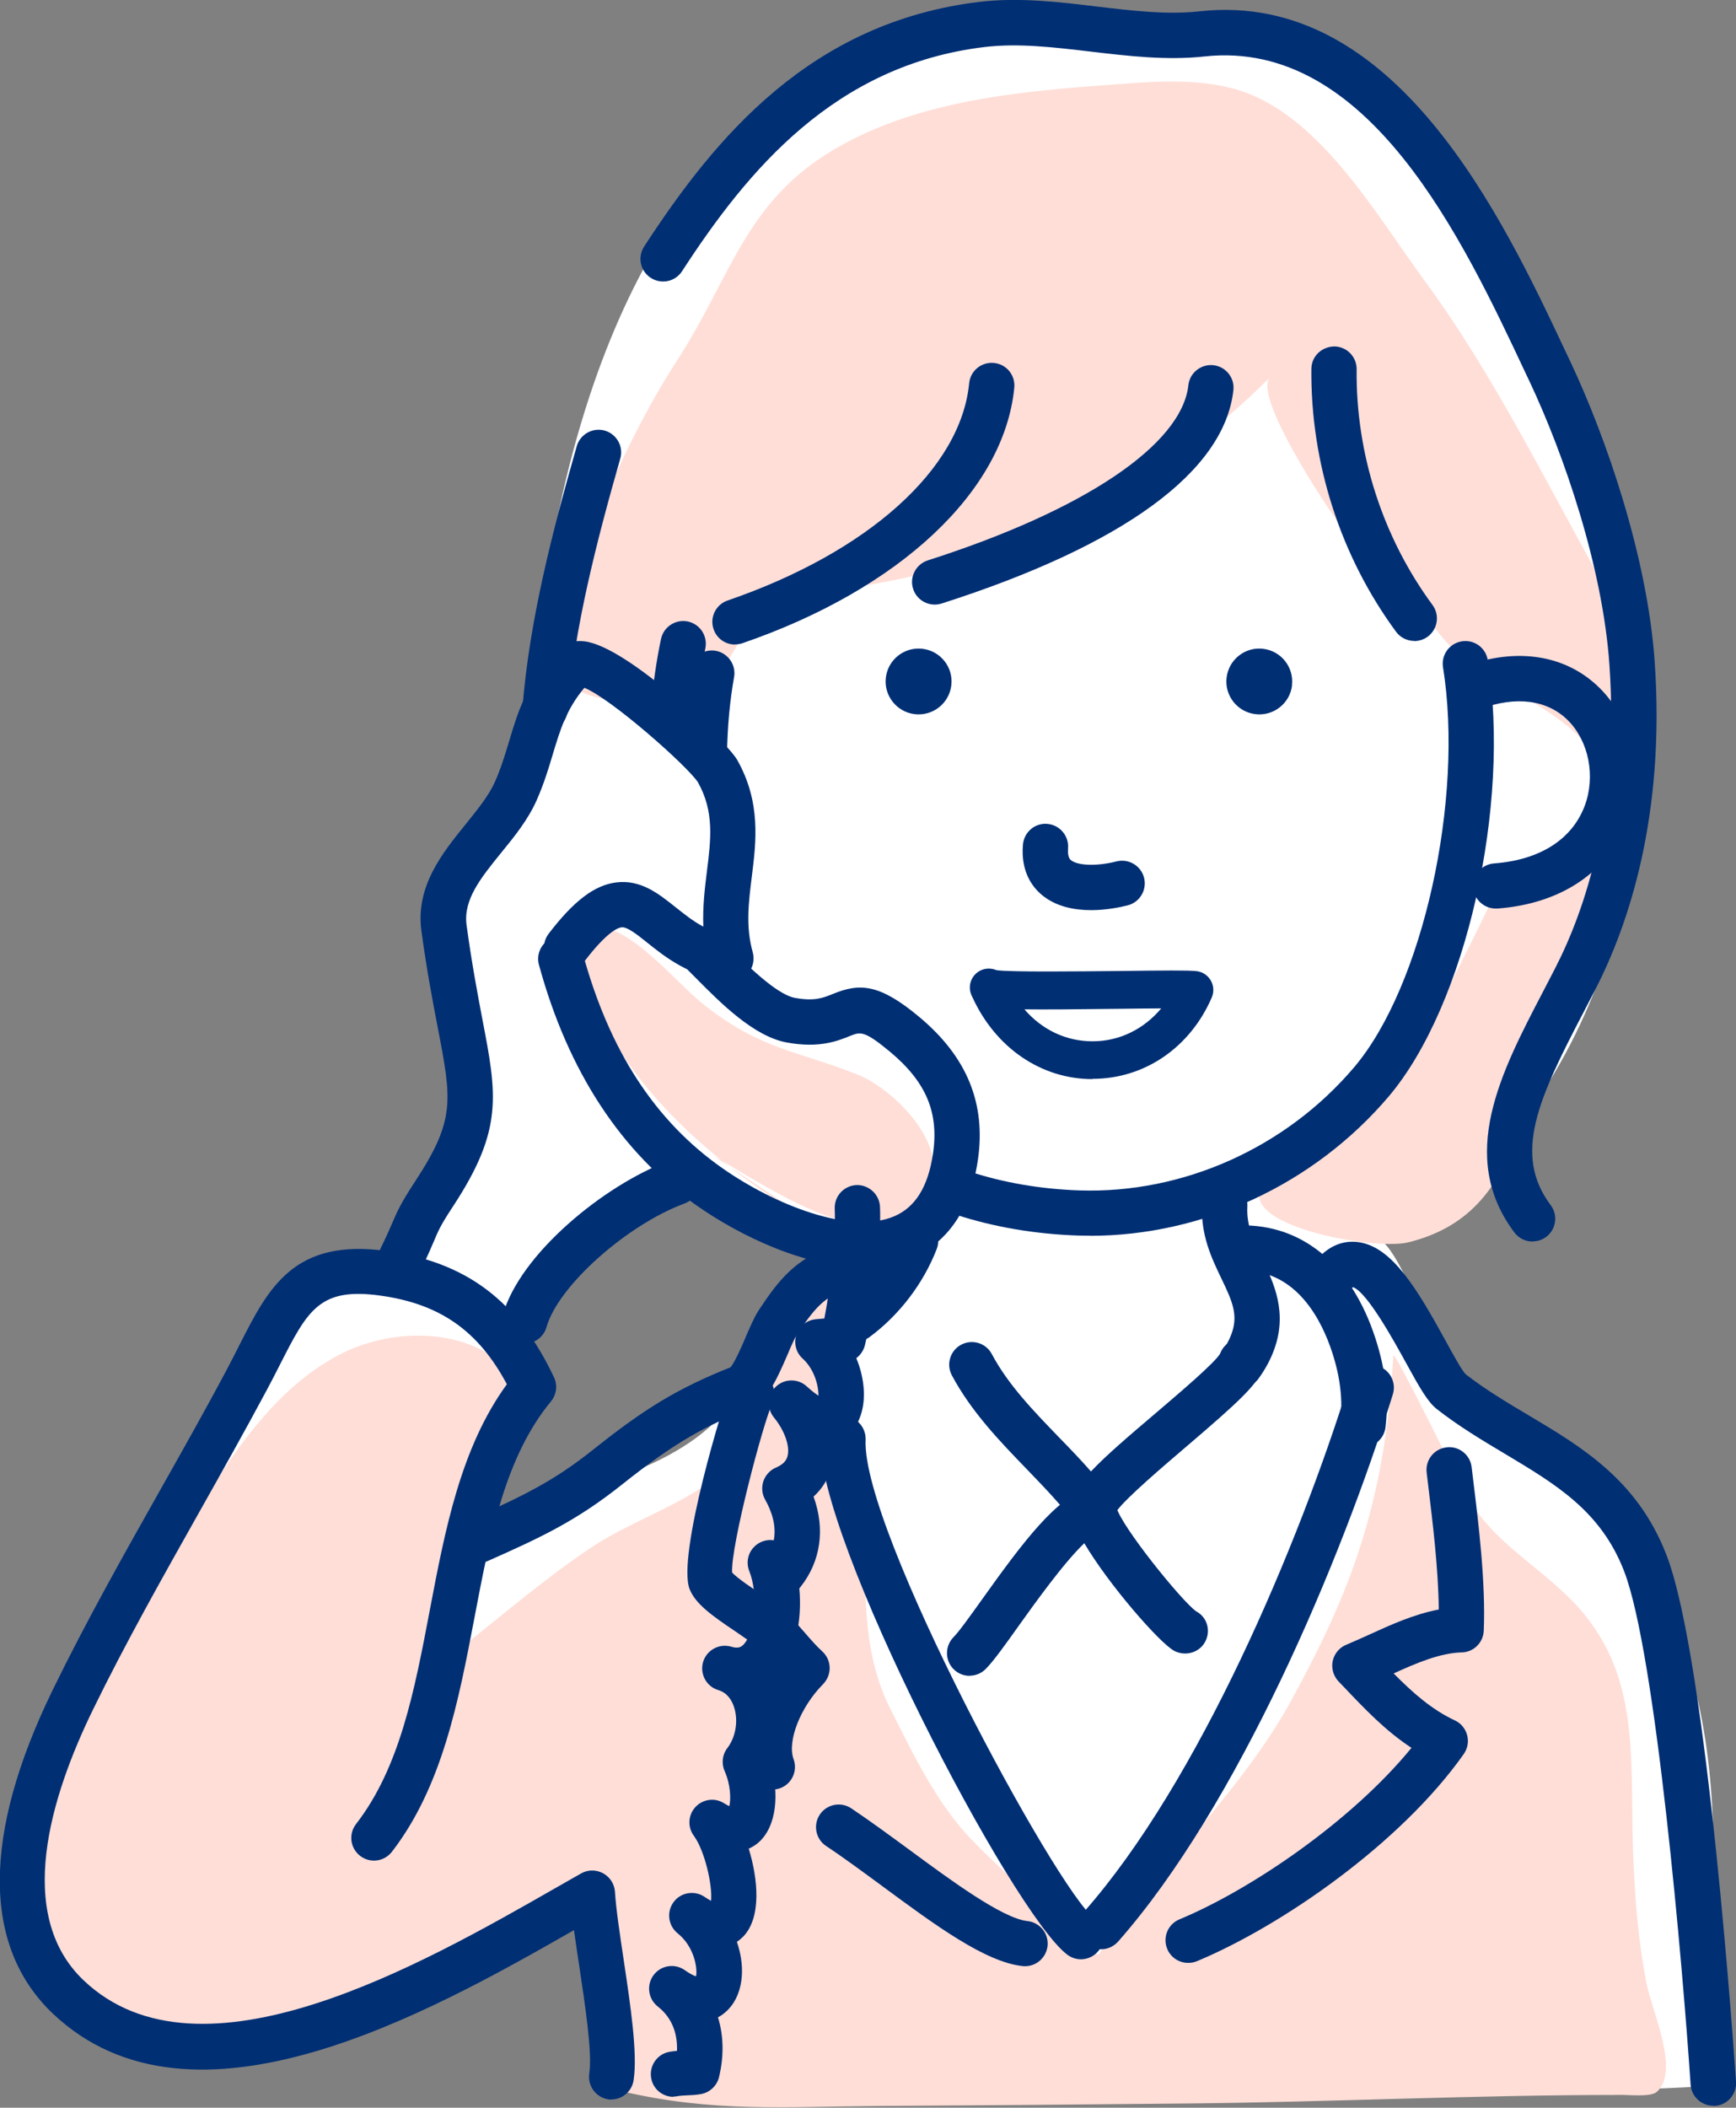 <?xml version="1.0" encoding="UTF-8"?>
<svg id="_レイヤー_2" data-name="レイヤー 2" xmlns="http://www.w3.org/2000/svg" width="130.42" height="158.31" viewBox="0 0 130.42 158.31">
  <rect x="0" y="0" width="130.42" height="158.31" fill="#808080" stroke="none"/>
  <defs>
    <style>
      .cls-1 {
        fill: #002f74;
      }

      .cls-2 {
        fill: #ffded7;
      }

      .cls-3 {
        fill: #fff;
      }
    </style>
  </defs>
  <g id="_レイヤー_3" data-name="レイヤー 3">
    <g id="_レイヤー_2-2" data-name="レイヤー 2">
      <g>
        <path class="cls-3" d="m109.89,14.61c.35.67.69,1.35,1.02,2.05,2.71,5.75,6.72,10.79,8.98,16.92,4.63,12.55,5.01,26.75.46,39.38-3.08,8.57-8.81,16.84-17.38,19.96,1.75-.6,4.48,7.65,4.91,8.47,2.26,4.2,5.68,5.02,9.13,7.69,3.12,2.42,5.81,7.01,7.6,10.46,3.43,6.59,4.25,14.1,4.1,21.42,0,5.36.45,10.35.77,15.62-7.79.66-15.8.25-23.6.31-14.64.11-29.29.19-43.93.27-4.43.02-6.26-.53-10.69-.5-3.36.02-3.72.22-4.56-3.21-.79-3.22-1.56-9.2-2.35-12.42-5.6,4-14.04,11.44-20.82,12.63-5.78,1.02-11.34,1.74-16.33-2.18-3.81-3-6.01-7.95-5.68-12.79.31-4.51,2.62-8.61,4.87-12.54,4.03-7.01,9.05-14.06,12.22-21.49.78-1.83.93-4.09,2.4-5.54,2.05-2.01,5.95-2.41,8.64-2.2,3.92.31,7.68,2.23,10.22,5.23-2.1,3.98-2.12,7.08-3.03,11.41,5.35-1.3,12.41-2.66,16.61-6.51,5.13-4.71,10.51-9,16.1-13.15,2.96-2.2.9-3.81-1.85-3.24-2.32.48-3.63,2.25-6.08,2.14-1.88-.08-4.39-1.07-5.99-2.02-3.77-2.26-5.84-6.49-7.64-10.33-2.24-4.78-6-11.03-6.82-16.23-1.78-11.3-.48-23.41,3.05-34.25,2.67-8.18,6.89-16.12,13.55-21.57C67.76.39,78.61,1.1,90.54,2.46c2.62.3,5.26.6,7.76,1.42,5.72,1.87,9.01,5.83,11.59,10.74Z"/>
        <path class="cls-3" d="m36.68,102.11c2.46-3.44,4.35-6.19,7.61-8.91,3.56-2.97,7.62-5.78,10.81-9.12-3.22-3.11-4.65-5.03-4.96-9.47-.36-5.27-2.69-10.03-4.55-14.92-3.83-10.08-10.6,2.8-11.34,7.34-.65,3.96.34,7.99.42,12,.17,8.83-4.41,17.61-11.76,22.52,2.08-1.38,11.13,2.23,13.4,2.81l.37-2.24Z"/>
        <path class="cls-2" d="m51.35,42.79c.04.52-1.41,9.28-1.76,8.91-1.82-1.88-3.77-3.68-5.99-5.13,2.52-1.41,4.93-3.47,7.75-3.78Z"/>
        <path class="cls-2" d="m60.92,91.71c-8.28-4.73-16.56-12.31-17.91-21.91,3.49-1.64,7.29,3.66,10.03,5.79,4.24,3.29,6.86,3.32,11.38,5.12,3.46,1.38,9.25,7.67,2.89,10.9-3.67,1.86-10.86-3.22-13.89-4.9"/>
        <path class="cls-2" d="m20.75,153.92c-.58.18-1.16.35-1.74.51-2.46.68-3.67.15-6.14-.36-4.99-1.04-9.56-4.84-10.55-9.84-.83-4.16.81-8.38,2.57-12.24,3.07-6.75,6.6-13.28,10.56-19.55,2.63-4.15,5.61-8.34,9.95-10.64,4.34-2.3,10.4-2.08,13.48,1.75-3.04,6.68-4.91,13.89-5.5,21.2,3.59-2.78,7.09-5.85,10.85-8.4,2.87-1.94,6.28-3.03,9.14-5.05,1.71-1.2,2.49-1.67,2.84-3.63.31-1.67.58-3.24,1.25-4.82,1.35-3.16,3.66-5.93,6.6-7.72.27,6.42.54,12.85.81,19.27.21,4.89-.2,9.56,2.02,13.95,1.68,3.35,3.49,7.13,6.13,9.85,3.79,3.92,5.73,4.87,9.49,8.64,4.9-6.97,10.85-12.44,14.51-19.14,4.32-7.92,7-14.5,7.66-25.88.03-.51,4.9,9.4,5.28,10.12,1.83,3.5,4.8,5.12,7.59,7.74,5.86,5.49,4.87,12.03,5.14,19.44.12,3.38.38,6.66,1.02,9.91.4,2.04,2.52,6.52.76,8.09-.48.43-2.32.19-2.9.23-10.74,0-21.51.53-32.25.64-7.82.08-15.63.14-23.45.19-7.02.05-12.27.49-19.13-1.1.1.02-1.44-14.13-1.63-15.51-7.15,3.04-16.92,10.02-24.35,12.31Z"/>
        <path class="cls-2" d="m43.94,41.16c-.77,1.97-2.02,3.88-2.43,5.96-.25,1.26-.12,2.65.63,3.7,1.64,2.29,7.37,2.26,9.86,1.33,3.02-1.13,3.1-5.06,6.06-6.46,2.31-1.09,4.91-1.36,7.43-1.8,11.26-1.94,21.88-7.46,29.93-15.56-1.34,1.34,4.23,9.73,5.12,10.91,2.33,3.08,5.34,5.55,7.76,8.56,3.67,4.55,12.05,5.57,12.45,12.12.33,5.24-4.08,7.58-8.54,7.31.16,0-5.58,11.41-6.36,12.51-2.56,3.6-6.45,5.75-10.01,8.28-5.18,3.68,7.19,5.96,9.92,5.3,8.91-2.16,8.16-11.13,11.94-17.68,2-3.46,2.36-5.13,2.88-9.02.95-7.04,3.83-15.7.06-22.39-4.41-7.81-8.33-15.96-13.66-23.21-3.68-5.01-8.02-12.7-14.35-14.37-2.84-.75-5.82-.54-8.75-.32-7.11.52-14.71,1.15-21.02,4.78-6.89,3.97-7.87,9.61-12.01,15.99-2.59,4-4.92,8.87-6.93,14.05Z"/>
        <path class="cls-1" d="m50.61,54.93s-.1,0-.14,0c-.94-.08-1.63-.9-1.55-1.84.15-1.78.4-3.49.74-5.1.2-.92,1.1-1.5,2.02-1.31.92.2,1.5,1.1,1.31,2.02-.31,1.47-.54,3.04-.68,4.67-.07.89-.82,1.56-1.69,1.56Z"/>
        <path class="cls-1" d="m30.11,96.23c-.25,0-.51-.06-.75-.18-.84-.42-1.19-1.44-.77-2.28.44-.89.68-1.45.87-1.89.41-.96.67-1.53,1.73-3.15,3.03-4.62,2.75-6.08,1.7-11.53-.36-1.89-.82-4.25-1.23-7.28-.45-3.35,1.56-5.83,3.33-8.02.89-1.1,1.73-2.14,2.19-3.17.47-1.06.77-2.07,1.07-3.06.64-2.15,1.31-4.36,3.53-6.78.3-.33.98-.85,2.12-.72,3.26.37,10.72,7.56,11.48,8.9,1.8,3.18,1.43,6.16,1.1,8.78-.24,1.93-.47,3.75.07,5.67.15.54.03,1.13-.33,1.56-.36.43-.92.65-1.48.6-2.9-.3-4.77-1.8-6.13-2.89-.76-.61-1.5-1.19-1.91-1.14-.28.03-1.11.35-2.78,2.54-.57.75-1.64.89-2.38.32-.75-.57-.89-1.64-.32-2.38,1.88-2.46,3.44-3.65,5.07-3.85,1.84-.23,3.17.83,4.45,1.85.66.52,1.32,1.06,2.1,1.47-.06-1.49.11-2.89.27-4.17.3-2.4.56-4.47-.68-6.68-.81-1.23-6.5-6.27-8.53-7.09-1.37,1.65-1.81,3.14-2.37,4.99-.32,1.08-.66,2.2-1.21,3.45-.64,1.45-1.66,2.72-2.66,3.94-1.54,1.9-2.86,3.53-2.61,5.43.4,2.94.84,5.24,1.19,7.09,1.09,5.68,1.59,8.27-2.2,14.04-.94,1.43-1.11,1.83-1.44,2.62-.21.49-.46,1.09-.94,2.06-.3.6-.9.95-1.53.95Z"/>
        <path class="cls-1" d="m39.42,100.91c-.15,0-.31-.02-.46-.06-.9-.25-1.43-1.19-1.18-2.1,1.28-4.55,7.59-9.74,12.46-11.55.88-.33,1.86.12,2.19,1,.33.88-.12,1.86-1,2.19-4.37,1.62-9.51,6.22-10.37,9.28-.21.75-.89,1.24-1.64,1.24Z"/>
        <path class="cls-1" d="m64.83,95.18c-4.26,0-9.1-2.26-12.5-4.64-5.66-3.97-9.65-10.05-11.84-18.07-.25-.91.29-1.84,1.19-2.09.91-.25,1.84.29,2.09,1.19,2,7.34,5.44,12.63,10.51,16.18,3.9,2.73,9.6,5.02,12.91,3.6,1.58-.68,2.53-2.21,2.9-4.68.46-3.1-.5-5.39-3.21-7.66-1.96-1.63-2.24-1.51-3.02-1.2-.92.37-2.3.94-4.75.49-2.48-.45-4.99-2.98-6.81-4.82l-.57-.57c-.67-.66-.67-1.74-.01-2.41.66-.67,1.74-.67,2.41-.01l.59.59c1.25,1.26,3.58,3.61,5,3.87,1.48.27,2.12,0,2.86-.3,2.01-.82,3.49-.77,6.49,1.74,3.59,3,5.02,6.52,4.39,10.77-.68,4.58-3.05,6.5-4.92,7.31-1.14.49-2.39.7-3.7.7Z"/>
        <path class="cls-1" d="m50.59,157.49c-.81,0-1.53-.58-1.67-1.41-.16-.92.45-1.81,1.38-1.97.19-.03.38-.06.56-.07.04-1.08-.23-2.38-1.44-3.33-.73-.57-.87-1.62-.32-2.36.55-.74,1.59-.91,2.35-.37.38.27.67.41.84.46.13-.62-.15-2.25-1.38-3.23-.71-.57-.85-1.6-.31-2.34.54-.74,1.57-.91,2.33-.4.2.14.36.23.49.3.12-1.16-.48-3.78-1.29-4.88-.49-.66-.44-1.57.12-2.17.56-.6,1.47-.72,2.16-.27.16.1.28.16.38.21.13-.52.1-1.62-.35-2.63-.25-.57-.18-1.24.2-1.73.63-.82.84-2.05.51-3.07-.15-.47-.48-1.08-1.19-1.29-.9-.27-1.4-1.22-1.14-2.11.27-.9,1.21-1.41,2.11-1.15.57.17.78,0,.95-.18.88-.97,1.09-3.79.41-5.5-.24-.6-.12-1.29.32-1.77.39-.43.96-.63,1.52-.54.22-1.12-.18-2.23-.65-3.06-.24-.42-.28-.92-.13-1.38.16-.46.5-.83.94-1.02.67-.28.82-.64.88-.89.18-.74-.23-1.9-1.03-2.88-.56-.69-.49-1.71.16-2.32.65-.61,1.67-.61,2.32,0,.38.35.67.56.87.69.01-.69-.28-1.96-1.19-2.79-.5-.45-.68-1.15-.47-1.79.21-.64.77-1.09,1.44-1.16.22-.02.44-.04.66-.06.57-2.92.86-6.43.78-8.24-.04-.94.68-1.73,1.62-1.78.92-.04,1.73.68,1.78,1.62.1,2.3-.3,6.93-1.13,10.4-.1.4-.33.74-.65.98.57,1.36.7,2.78.45,3.86-.27,1.22-1.02,2.1-2.05,2.41-.05.02-.1.03-.15.04.07.64.04,1.25-.1,1.83-.22.88-.69,1.65-1.36,2.26.88,2.43.55,4.84-.97,6.77-.03.04-.07.08-.1.12.22,2.33-.26,4.95-1.64,6.47-.14.15-.28.29-.43.41.17.31.31.64.42.99.56,1.74.35,3.74-.51,5.34.65,2.11.5,4.66-.92,5.89-.16.14-.4.31-.72.45.71,2.32.96,5.17-.41,6.6-.13.13-.29.27-.48.4.6,1.73.52,3.56-.4,4.79-.27.35-.61.66-1.02.88.42,1.36.46,2.89.08,4.48-.16.67-.71,1.18-1.39,1.29-.35.06-.7.08-1.04.09-.23.01-.45.02-.68.06-.1.02-.2.03-.3.03Z"/>
        <path class="cls-1" d="m45.96,157.7c-.09,0-.18,0-.27-.02-.93-.15-1.56-1.02-1.42-1.95.24-1.49-.31-5.12-.75-8.04-.14-.94-.28-1.86-.4-2.72-10.83,6.19-28.66,16.23-39.16,6.26-5.3-5.04-5.3-13.44,0-24.3,2.49-5.11,5.32-10.13,8.06-14.99,1.68-2.98,3.42-6.06,5.05-9.13.33-.63.64-1.23.93-1.81,2.18-4.29,4.07-8,11.04-7.04,5.99.83,9.87,3.75,12.58,9.49.28.6.19,1.3-.23,1.81-3.44,4.17-4.57,10.05-5.75,16.27-1.19,6.23-2.42,12.67-6.2,17.56-.58.74-1.64.88-2.39.3-.74-.58-.88-1.64-.3-2.39,3.29-4.24,4.39-10.01,5.55-16.12,1.14-5.99,2.32-12.16,5.78-16.91-2.15-4.03-5.04-6.04-9.51-6.66-4.57-.63-5.45,1.08-7.55,5.21-.3.59-.62,1.22-.97,1.87-1.66,3.1-3.4,6.2-5.09,9.2-2.71,4.82-5.52,9.79-7.97,14.81-3.2,6.55-5.91,15.39-.71,20.34,8.76,8.33,25.46-1.22,35.43-6.92.68-.39,1.34-.76,1.95-1.11.51-.29,1.13-.29,1.65-.01.51.28.85.8.89,1.39.08,1.29.36,3.13.65,5.08.52,3.47,1.06,7.06.75,9.08-.13.84-.86,1.44-1.68,1.44Z"/>
        <path class="cls-1" d="m35.97,117.41c-.65,0-1.27-.38-1.56-1.01-.38-.86,0-1.86.86-2.25,3.87-1.72,6.22-2.82,9.32-5.29,3.91-3.12,6.34-4.58,10.3-6.17.33-.4.87-1.64,1.16-2.33.34-.78.63-1.46.94-1.93,1.16-1.74,2.47-3.72,5.13-4.65.88-.31,1.86.16,2.17,1.04.31.89-.16,1.86-1.04,2.17-1.48.52-2.28,1.6-3.42,3.32-.14.22-.43.87-.65,1.4-.92,2.14-1.62,3.58-2.86,4.07-3.33,1.33-5.51,2.47-9.6,5.73-3.42,2.72-6.05,3.95-10.06,5.73-.22.1-.46.15-.69.15Z"/>
        <path class="cls-1" d="m93.16,104.24c-.34,0-.68-.1-.98-.31-.77-.54-.95-1.61-.4-2.37.32-.45.56-.9.72-1.32.54-1.43.12-2.43-.74-4.21-.74-1.54-1.58-3.29-1.45-5.62.05-.94.85-1.65,1.8-1.6.94.05,1.65.86,1.6,1.8-.08,1.45.47,2.6,1.12,3.95.86,1.8,1.94,4.04.86,6.89-.26.7-.64,1.4-1.13,2.08-.33.47-.86.72-1.39.72Z"/>
        <path class="cls-1" d="m102.39,108.69c-.06,0-.13,0-.2-.01-.93-.11-1.6-.95-1.49-1.88.19-1.65-.01-3.36-.62-5.23-.75-2.3-2.6-6.13-6.67-6.13-.06,0-.11,0-.17,0-.92,0-1.72-.72-1.74-1.66-.02-.94.72-1.72,1.66-1.74,4.69-.1,8.38,2.97,10.17,8.48.76,2.34,1.01,4.52.76,6.67-.1.87-.84,1.51-1.69,1.51Z"/>
        <path class="cls-1" d="m82.19,115.18c-.52,0-1.03-.24-1.36-.68h0c-1.08-1.44-2.35-2.76-3.7-4.16-2.05-2.12-4.16-4.31-5.62-7.04-.44-.83-.13-1.86.7-2.3.83-.44,1.86-.13,2.3.7,1.23,2.31,3.1,4.24,5.07,6.28.8.82,1.61,1.66,2.38,2.54,1.11-1.18,2.79-2.62,4.97-4.47,1.71-1.46,4.29-3.65,4.73-4.37.3-.83,1.19-1.3,2.06-1.06.91.25,1.44,1.19,1.18,2.09-.34,1.21-1.85,2.59-5.76,5.93-1.72,1.47-4.53,3.86-5.24,4.84,0,.52-.24,1.03-.68,1.36-.31.23-.66.34-1.02.34Zm1.36-2.72s0,0,0,0c0,0,0,0,0,0Zm8.07-10.66h0s0,0,0,0Z"/>
        <path class="cls-1" d="m128.71,158.16c-.89,0-1.64-.69-1.7-1.59-.58-8.64-2.61-32.4-5-38.57-1.75-4.51-5.1-6.5-8.96-8.81-1.69-1.01-3.44-2.05-5.1-3.35-.69-.54-1.28-1.58-2.35-3.53-.8-1.45-2.88-5.26-3.95-5.63-.7.59-1.78.55-2.39-.13-.63-.7-.61-1.75.09-2.37,1.03-.93,2.09-.99,2.8-.87,2.45.41,4.29,3.45,6.44,7.37.52.95,1.23,2.25,1.51,2.53,1.45,1.13,3.1,2.12,4.7,3.07,4.04,2.4,8.22,4.89,10.39,10.5,3.08,7.91,5.14,38.29,5.23,39.58.06.94-.65,1.75-1.58,1.81-.04,0-.08,0-.12,0Z"/>
        <path class="cls-1" d="m82.72,146.41c-.4,0-.8-.14-1.12-.43-.7-.62-.77-1.7-.15-2.4,8.62-9.78,16.13-27.58,19.94-39.86.28-.9,1.23-1.4,2.13-1.12.9.28,1.4,1.23,1.12,2.13-3.91,12.59-11.66,30.91-20.64,41.1-.34.38-.81.58-1.28.58Z"/>
        <path class="cls-1" d="m81.21,147.16c-.35,0-.71-.11-1.02-.34-4.13-3.08-18.9-31.38-18.56-38.83.04-.94.84-1.64,1.78-1.62.94.04,1.66.84,1.62,1.78-.31,6.72,14.36,33.84,17.19,35.95.75.56.91,1.63.34,2.38-.33.45-.85.68-1.36.68Z"/>
        <path class="cls-1" d="m77.01,147.68c-.06,0-.12,0-.19-.01-2.8-.3-6.56-3.07-10.53-6-1.43-1.05-2.9-2.14-4.23-3.02-.78-.52-.99-1.58-.47-2.36.52-.78,1.58-.99,2.36-.47,1.39.93,2.9,2.04,4.36,3.11,3.12,2.3,7,5.16,8.88,5.36.93.1,1.61.94,1.51,1.87-.1.87-.83,1.52-1.69,1.52Z"/>
        <path class="cls-1" d="m58.01,134.43c-.69,0-1.35-.43-1.6-1.12-.91-2.48.18-5.62,1.92-7.94-.14-.16-.28-.32-.42-.48-.39-.45-.77-.88-1.16-1.27-.24-.23-.91-.68-1.49-1.08-1.81-1.21-3.02-2.09-3.45-3.18-.98-2.49,2.61-14.3,3.13-15.39.4-.85,1.42-1.21,2.27-.8.85.41,1.2,1.42.8,2.27-.67,1.4-3.12,10.68-3.01,12.67.37.41,1.52,1.18,2.16,1.61.81.55,1.52,1.02,1.98,1.47.49.48.92.98,1.34,1.46.44.51.86.99,1.3,1.39.34.31.54.75.55,1.21.01.46-.17.91-.49,1.24-1.7,1.71-2.72,4.29-2.22,5.64.32.88-.13,1.86-1.01,2.18-.19.07-.39.1-.58.1Zm-3-16.18h0s0,0,0,0Z"/>
        <path class="cls-1" d="m89.26,147.43c-.67,0-1.3-.39-1.57-1.05-.36-.87.05-1.86.92-2.22,5.32-2.21,12.89-7.33,17.43-12.88-1.94-1.27-3.5-2.91-5.02-4.51l-.46-.48c-.39-.41-.55-.98-.44-1.53.12-.55.5-1.01,1.01-1.22.54-.23,1.11-.48,1.68-.74,1.62-.74,3.41-1.56,5.28-1.91-.03-3.06-.46-6.55-.78-9.2l-.13-1.09c-.11-.93.55-1.78,1.49-1.89.93-.12,1.78.55,1.89,1.49l.13,1.08c.39,3.19.93,7.57.78,11.2-.04.9-.76,1.61-1.65,1.63-1.62.04-3.39.79-5.12,1.58,1.41,1.43,2.85,2.71,4.6,3.53.46.21.79.62.92,1.1.13.49.04,1-.25,1.42-4.72,6.7-13.66,12.9-20.04,15.56-.21.09-.44.13-.65.13Zm20.51-25.02h0,0Z"/>
        <path class="cls-1" d="m72.84,125.87c-.44,0-.87-.17-1.2-.5-.66-.66-.66-1.74,0-2.41.42-.42,1.3-1.66,2.16-2.86,3.08-4.32,5.62-7.68,7.97-8.28.46-.12.95-.03,1.35.23.4.26.67.68.75,1.15.33,1.39,4.92,7.08,6,7.83.83.44,1.11,1.46.67,2.28-.44.83-1.5,1.12-2.33.68-1.1-.59-4.93-4.99-6.75-8.08-1.57,1.49-3.79,4.62-4.89,6.15-1.06,1.49-1.9,2.67-2.52,3.3-.33.33-.77.5-1.2.5Z"/>
        <path class="cls-1" d="m52.92,58.27h-.03c-.94-.02-1.69-.79-1.67-1.73.04-2.2.23-4.31.58-6.28.17-.92,1.05-1.54,1.97-1.38.92.17,1.54,1.05,1.38,1.97-.32,1.79-.5,3.72-.53,5.74-.02.93-.77,1.67-1.7,1.67Z"/>
        <path class="cls-1" d="m81.89,92.81c-.3,0-.61,0-.91-.01-3.21-.11-6.29-.63-9.18-1.57-.89-.29-1.38-1.25-1.09-2.14.29-.89,1.25-1.38,2.14-1.09,2.58.84,5.35,1.31,8.23,1.41,7.81.26,15.54-3.21,20.67-9.27,5.14-6.08,8.25-20.1,6.66-30.02-.15-.93.48-1.8,1.41-1.95.93-.15,1.8.48,1.95,1.41,1.75,10.92-1.65,25.92-7.42,32.75-5.6,6.61-13.94,10.49-22.47,10.49Z"/>
        <path class="cls-1" d="m112.37,68.24c-.88,0-1.63-.68-1.69-1.57-.07-.94.63-1.75,1.57-1.82,3.44-.26,5.86-1.8,6.81-4.34.82-2.21.3-4.84-1.26-6.4-1.55-1.55-3.9-1.86-6.6-.86-.88.32-1.86-.12-2.19-1.01-.33-.88.13-1.86,1.01-2.19,3.96-1.46,7.67-.86,10.18,1.65,2.51,2.51,3.32,6.52,2.04,9.99-1.41,3.8-4.96,6.19-9.74,6.55-.04,0-.09,0-.13,0Z"/>
        <path class="cls-1" d="m115.13,93.25c-.52,0-1.03-.24-1.36-.68-4.3-5.74-1.01-12.03,2.17-18.12.29-.55.58-1.11.87-1.68,2.29-4.44,4.85-12.01,4.1-22.84-.51-7.39-3.44-15.85-6.01-21.3l-.29-.61c-4.7-10.01-11.8-25.12-24.12-23.78-2.82.31-5.71-.03-8.51-.36-2.81-.33-5.46-.65-8-.35-11.28,1.35-17.82,9.27-22.74,16.84-.51.79-1.56,1.01-2.35.5-.79-.51-1.01-1.56-.5-2.35C53.75,10.28,60.92,1.66,73.59.14c2.94-.35,5.92,0,8.8.35,2.72.32,5.29.63,7.73.36,14.71-1.62,22.77,15.49,27.57,25.71l.29.61c2.7,5.73,5.78,14.66,6.33,22.52.81,11.61-1.98,19.81-4.46,24.63-.29.57-.59,1.14-.88,1.7-3.4,6.5-5.34,10.68-2.47,14.5.56.75.41,1.82-.34,2.38-.31.23-.66.34-1.02.34Z"/>
        <path class="cls-1" d="m40.96,54.91s-.09,0-.14,0c-.94-.07-1.64-.89-1.56-1.83.51-6.48,2.26-13.24,4.07-19.57.26-.9,1.2-1.42,2.1-1.17.9.26,1.43,1.2,1.17,2.1-1.76,6.16-3.46,12.72-3.95,18.91-.07.89-.81,1.57-1.69,1.57Z"/>
        <path class="cls-1" d="m82.07,81.05c-3.84,0-7.27-2.34-9.01-6.14-.03-.05-.05-.11-.08-.17-.31-.72.01-1.55.73-1.87.38-.17.8-.15,1.16,0,1.1.15,6.16.09,9.23.06,3.28-.04,5.16-.06,5.79.01.45.05.84.31,1.07.7.23.39.25.86.08,1.27-1.62,3.76-5.04,6.11-8.92,6.12h-.04Zm-5.11-5.24c1.33,1.54,3.13,2.4,5.11,2.4h.03c2.01,0,3.84-.92,5.14-2.47-.95,0-2.06.02-3.11.03-3.3.04-5.58.06-7.17.04Z"/>
        <path class="cls-1" d="m81.97,68.36c-1.26,0-2.65-.26-3.72-1.16-.73-.62-1.57-1.77-1.4-3.76.08-.94.9-1.64,1.83-1.56.94.08,1.63.9,1.56,1.83-.05.66.14.83.21.89.51.43,1.98.47,3.43.1.91-.23,1.84.32,2.07,1.23.23.91-.32,1.84-1.23,2.07-.6.15-1.62.36-2.74.36Z"/>
        <g>
          <path class="cls-1" d="m71.47,51.47c-.16,1.36-1.39,2.33-2.75,2.17-1.35-.16-2.33-1.39-2.17-2.74.16-1.36,1.39-2.33,2.75-2.17,1.36.16,2.33,1.39,2.17,2.74Z"/>
          <path class="cls-1" d="m97.07,51.47c-.16,1.36-1.39,2.33-2.75,2.17-1.36-.16-2.33-1.39-2.17-2.74.16-1.36,1.39-2.33,2.74-2.17,1.36.16,2.33,1.39,2.17,2.74Z"/>
        </g>
        <path class="cls-1" d="m55.22,48.41c-.71,0-1.37-.44-1.61-1.15-.31-.89.17-1.86,1.06-2.16,10.56-3.63,17.51-9.88,18.14-16.31.09-.94.92-1.62,1.86-1.53.94.09,1.62.92,1.53,1.86-.76,7.77-8.59,15.12-20.42,19.19-.18.06-.37.09-.55.09Z"/>
        <path class="cls-1" d="m70.22,45.41c-.72,0-1.39-.46-1.62-1.18-.29-.89.21-1.85,1.1-2.14,11.76-3.76,19.08-8.68,19.58-13.16.1-.93.95-1.6,1.88-1.5.93.1,1.61.95,1.5,1.88-.68,6.11-8.26,11.65-21.92,16.02-.17.05-.35.08-.52.08Z"/>
        <path class="cls-1" d="m106.25,48.14c-.52,0-1.04-.24-1.37-.69-4.18-5.68-6.43-12.7-6.36-19.75.01-.94.77-1.66,1.72-1.68.94.01,1.69.78,1.68,1.72-.07,6.32,1.95,12.61,5.7,17.7.56.76.39,1.82-.36,2.38-.3.22-.66.33-1.01.33Z"/>
        <path class="cls-1" d="m64.31,100.76c-.52,0-1.04-.24-1.37-.69-.56-.76-.4-1.82.36-2.38,1.74-1.28,3.12-3.09,3.9-5.1.34-.88,1.32-1.31,2.2-.97.88.34,1.31,1.33.97,2.2-1.01,2.6-2.81,4.95-5.05,6.61-.3.22-.66.33-1.01.33Z"/>
      </g>
    </g>
  </g>
</svg>